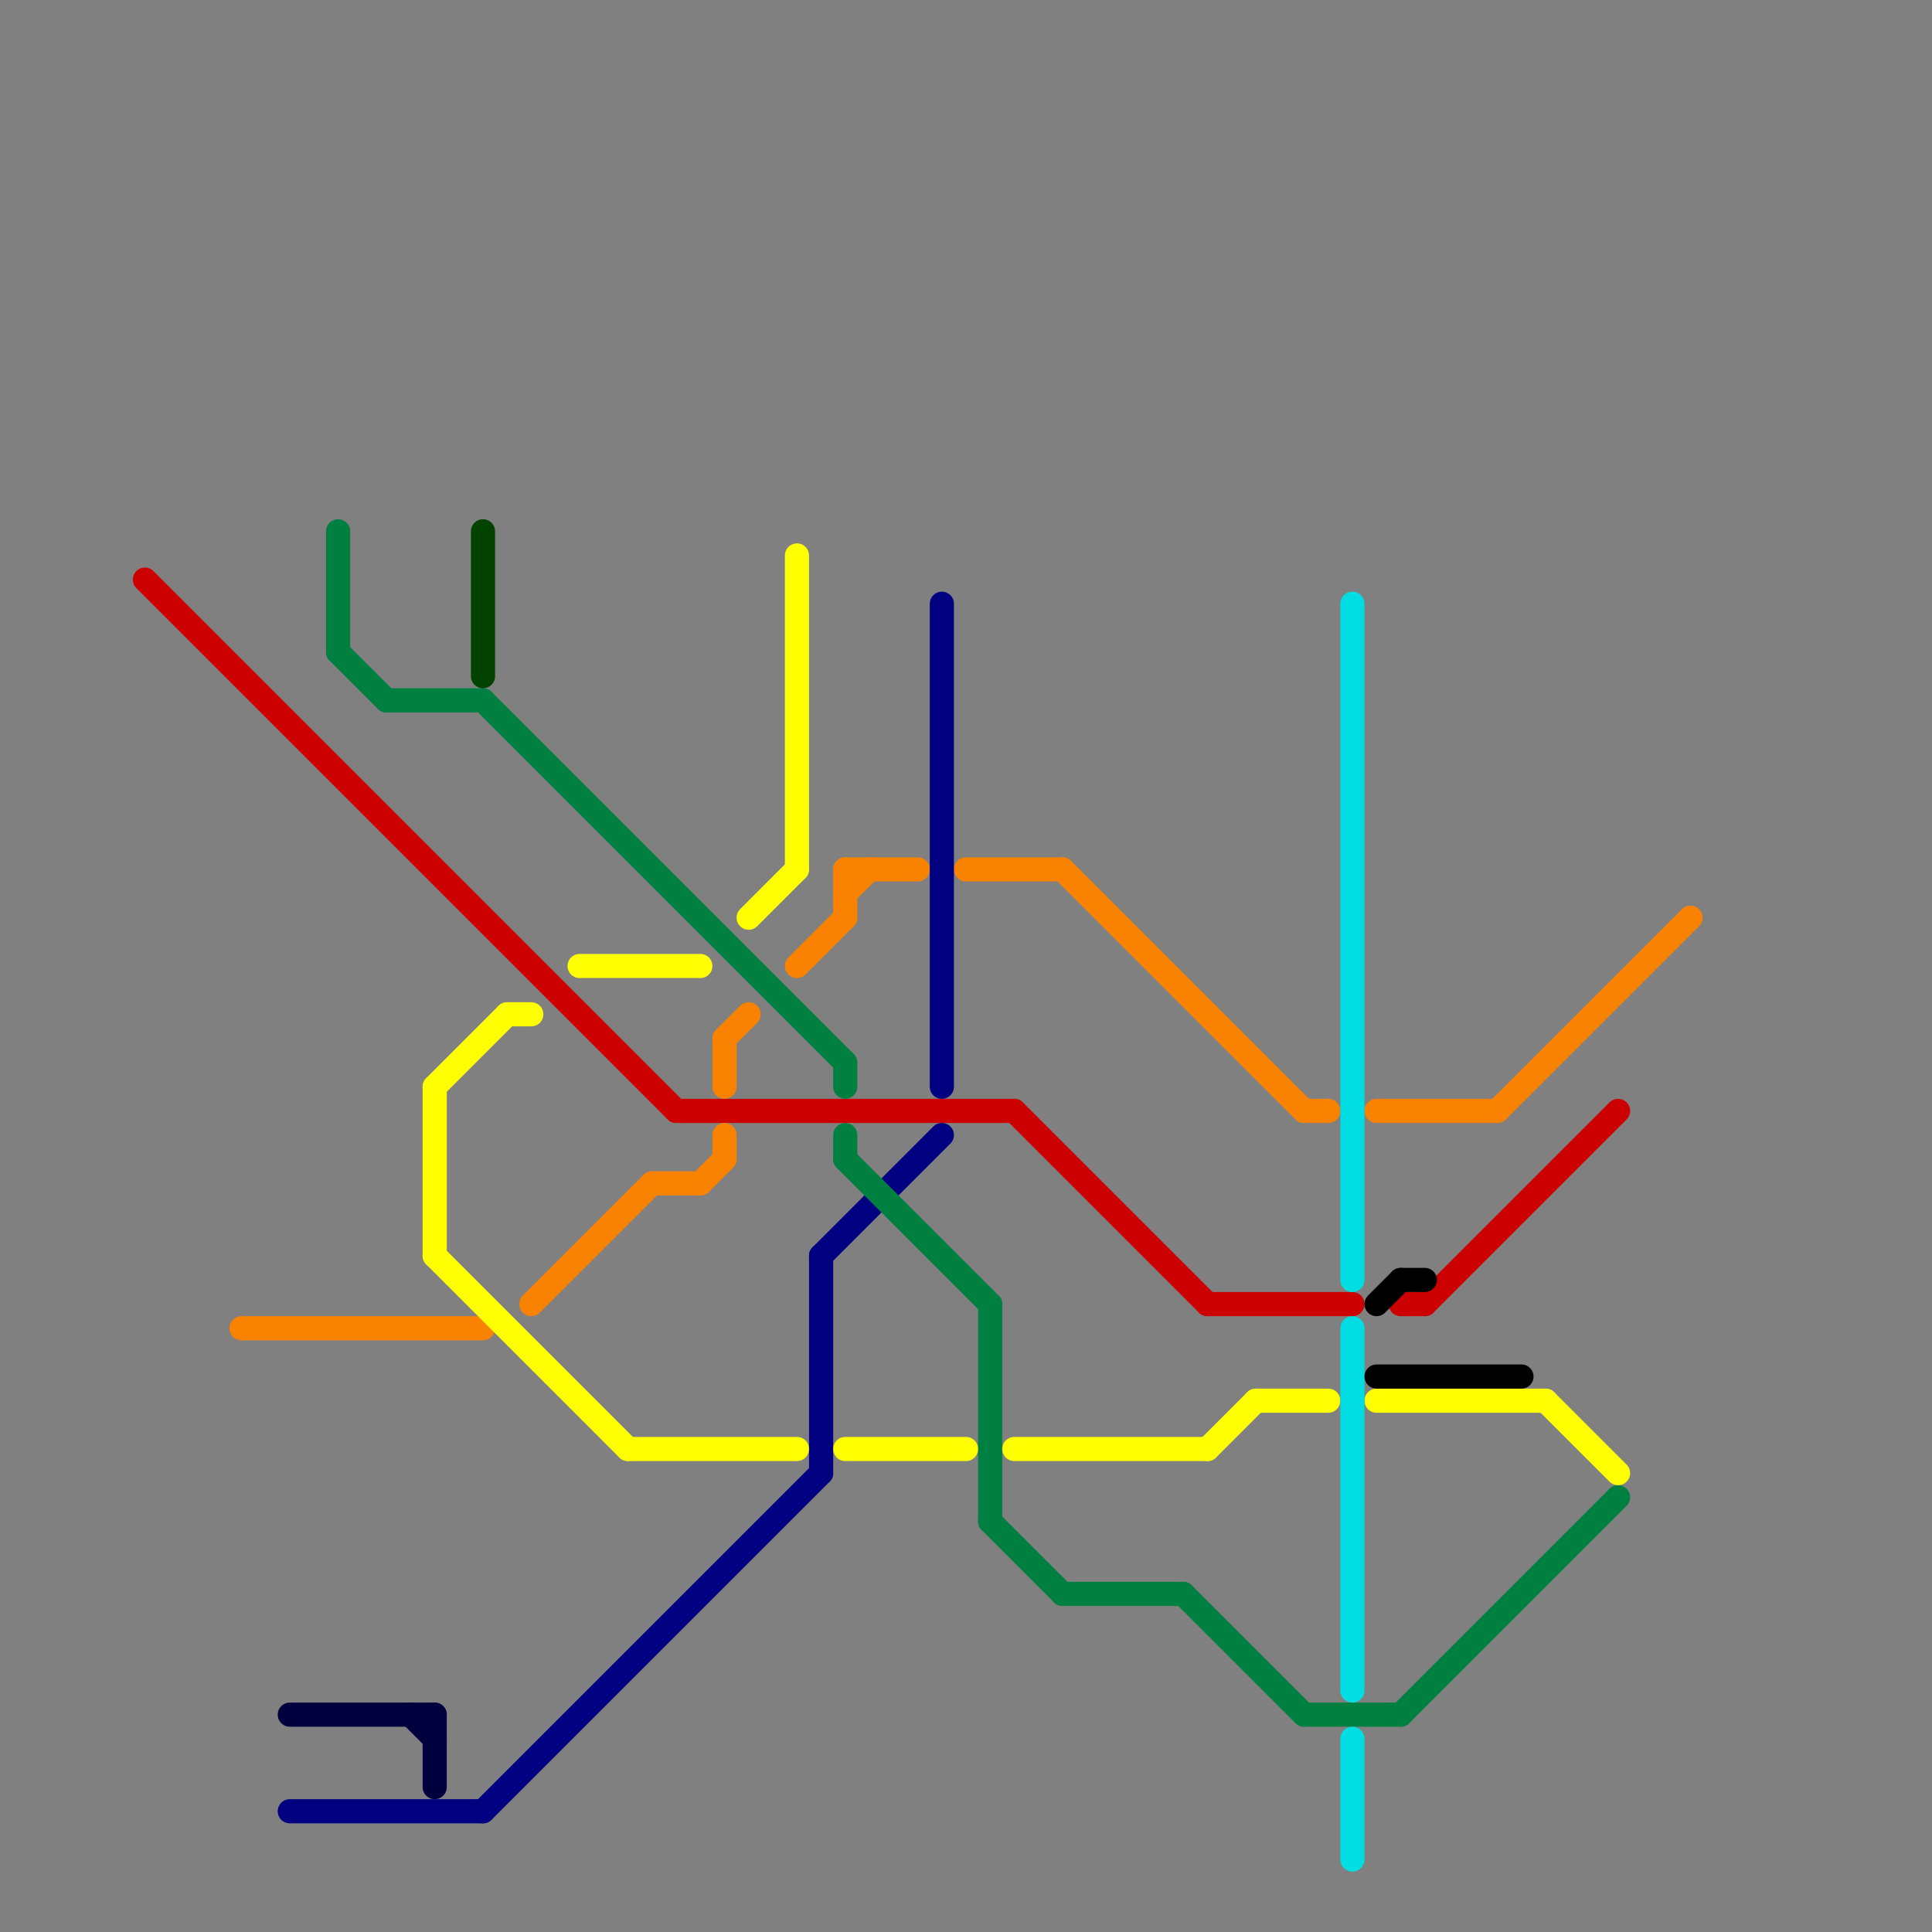 
<svg version="1.1" xmlns="http://www.w3.org/2000/svg" viewBox="0 0 80 80">
<rect x="0" y="0" width="80" height="80" fill="#808080" stroke="none"/>
<style>text { font: 1px Helvetica; font-weight: 600; white-space: pre; dominant-baseline: central; } line { stroke-width: 1; fill: none; stroke-linecap: round; stroke-linejoin: round; } .c0 { stroke: #cc0000 } .c1 { stroke: #f98200 } .c2 { stroke: #00003f } .c3 { stroke: #000080 } .c4 { stroke: #008040 } .c5 { stroke: #ffff02 } .c6 { stroke: #024300 } .c7 { stroke: #00dee3 } .c8 { stroke: #000000 }</style><defs><g id="wm-xf"><circle r="1.2" fill="#000"/><circle r="0.9" fill="#fff"/><circle r="0.6" fill="#000"/><circle r="0.3" fill="#fff"/></g><g id="wm"><circle r="0.6" fill="#000"/><circle r="0.3" fill="#fff"/></g></defs><line class="c0" x1="42" y1="46" x2="50" y2="54"/><line class="c0" x1="28" y1="46" x2="42" y2="46"/><line class="c0" x1="6" y1="24" x2="28" y2="46"/><line class="c0" x1="58" y1="54" x2="59" y2="54"/><line class="c0" x1="59" y1="54" x2="67" y2="46"/><line class="c0" x1="50" y1="54" x2="56" y2="54"/><line class="c1" x1="40" y1="36" x2="44" y2="36"/><line class="c1" x1="54" y1="46" x2="55" y2="46"/><line class="c1" x1="10" y1="55" x2="20" y2="55"/><line class="c1" x1="57" y1="46" x2="62" y2="46"/><line class="c1" x1="35" y1="36" x2="38" y2="36"/><line class="c1" x1="29" y1="49" x2="30" y2="48"/><line class="c1" x1="35" y1="37" x2="36" y2="36"/><line class="c1" x1="30" y1="47" x2="30" y2="48"/><line class="c1" x1="33" y1="40" x2="35" y2="38"/><line class="c1" x1="62" y1="46" x2="70" y2="38"/><line class="c1" x1="30" y1="43" x2="31" y2="42"/><line class="c1" x1="30" y1="43" x2="30" y2="45"/><line class="c1" x1="44" y1="36" x2="54" y2="46"/><line class="c1" x1="35" y1="36" x2="35" y2="38"/><line class="c1" x1="22" y1="54" x2="27" y2="49"/><line class="c1" x1="27" y1="49" x2="29" y2="49"/><line class="c2" x1="12" y1="71" x2="18" y2="71"/><line class="c2" x1="18" y1="71" x2="18" y2="74"/><line class="c2" x1="17" y1="71" x2="18" y2="72"/><line class="c3" x1="12" y1="75" x2="20" y2="75"/><line class="c3" x1="20" y1="75" x2="34" y2="61"/><line class="c3" x1="39" y1="25" x2="39" y2="45"/><line class="c3" x1="34" y1="52" x2="39" y2="47"/><line class="c3" x1="34" y1="52" x2="34" y2="61"/><line class="c4" x1="20" y1="29" x2="35" y2="44"/><line class="c4" x1="14" y1="27" x2="16" y2="29"/><line class="c4" x1="35" y1="44" x2="35" y2="45"/><line class="c4" x1="44" y1="66" x2="49" y2="66"/><line class="c4" x1="54" y1="71" x2="58" y2="71"/><line class="c4" x1="14" y1="22" x2="14" y2="27"/><line class="c4" x1="16" y1="29" x2="20" y2="29"/><line class="c4" x1="58" y1="71" x2="67" y2="62"/><line class="c4" x1="35" y1="48" x2="41" y2="54"/><line class="c4" x1="49" y1="66" x2="54" y2="71"/><line class="c4" x1="41" y1="54" x2="41" y2="63"/><line class="c4" x1="41" y1="63" x2="44" y2="66"/><line class="c4" x1="35" y1="47" x2="35" y2="48"/><line class="c5" x1="64" y1="58" x2="67" y2="61"/><line class="c5" x1="24" y1="40" x2="29" y2="40"/><line class="c5" x1="35" y1="60" x2="40" y2="60"/><line class="c5" x1="21" y1="42" x2="22" y2="42"/><line class="c5" x1="52" y1="58" x2="55" y2="58"/><line class="c5" x1="50" y1="60" x2="52" y2="58"/><line class="c5" x1="31" y1="38" x2="33" y2="36"/><line class="c5" x1="26" y1="60" x2="33" y2="60"/><line class="c5" x1="18" y1="52" x2="26" y2="60"/><line class="c5" x1="33" y1="23" x2="33" y2="36"/><line class="c5" x1="18" y1="45" x2="21" y2="42"/><line class="c5" x1="42" y1="60" x2="50" y2="60"/><line class="c5" x1="18" y1="45" x2="18" y2="52"/><line class="c5" x1="57" y1="58" x2="64" y2="58"/><line class="c6" x1="20" y1="22" x2="20" y2="28"/><line class="c7" x1="56" y1="55" x2="56" y2="70"/><line class="c7" x1="56" y1="72" x2="56" y2="77"/><line class="c7" x1="56" y1="25" x2="56" y2="53"/><line class="c8" x1="58" y1="53" x2="59" y2="53"/><line class="c8" x1="57" y1="54" x2="58" y2="53"/><line class="c8" x1="57" y1="57" x2="63" y2="57"/>
</svg>
